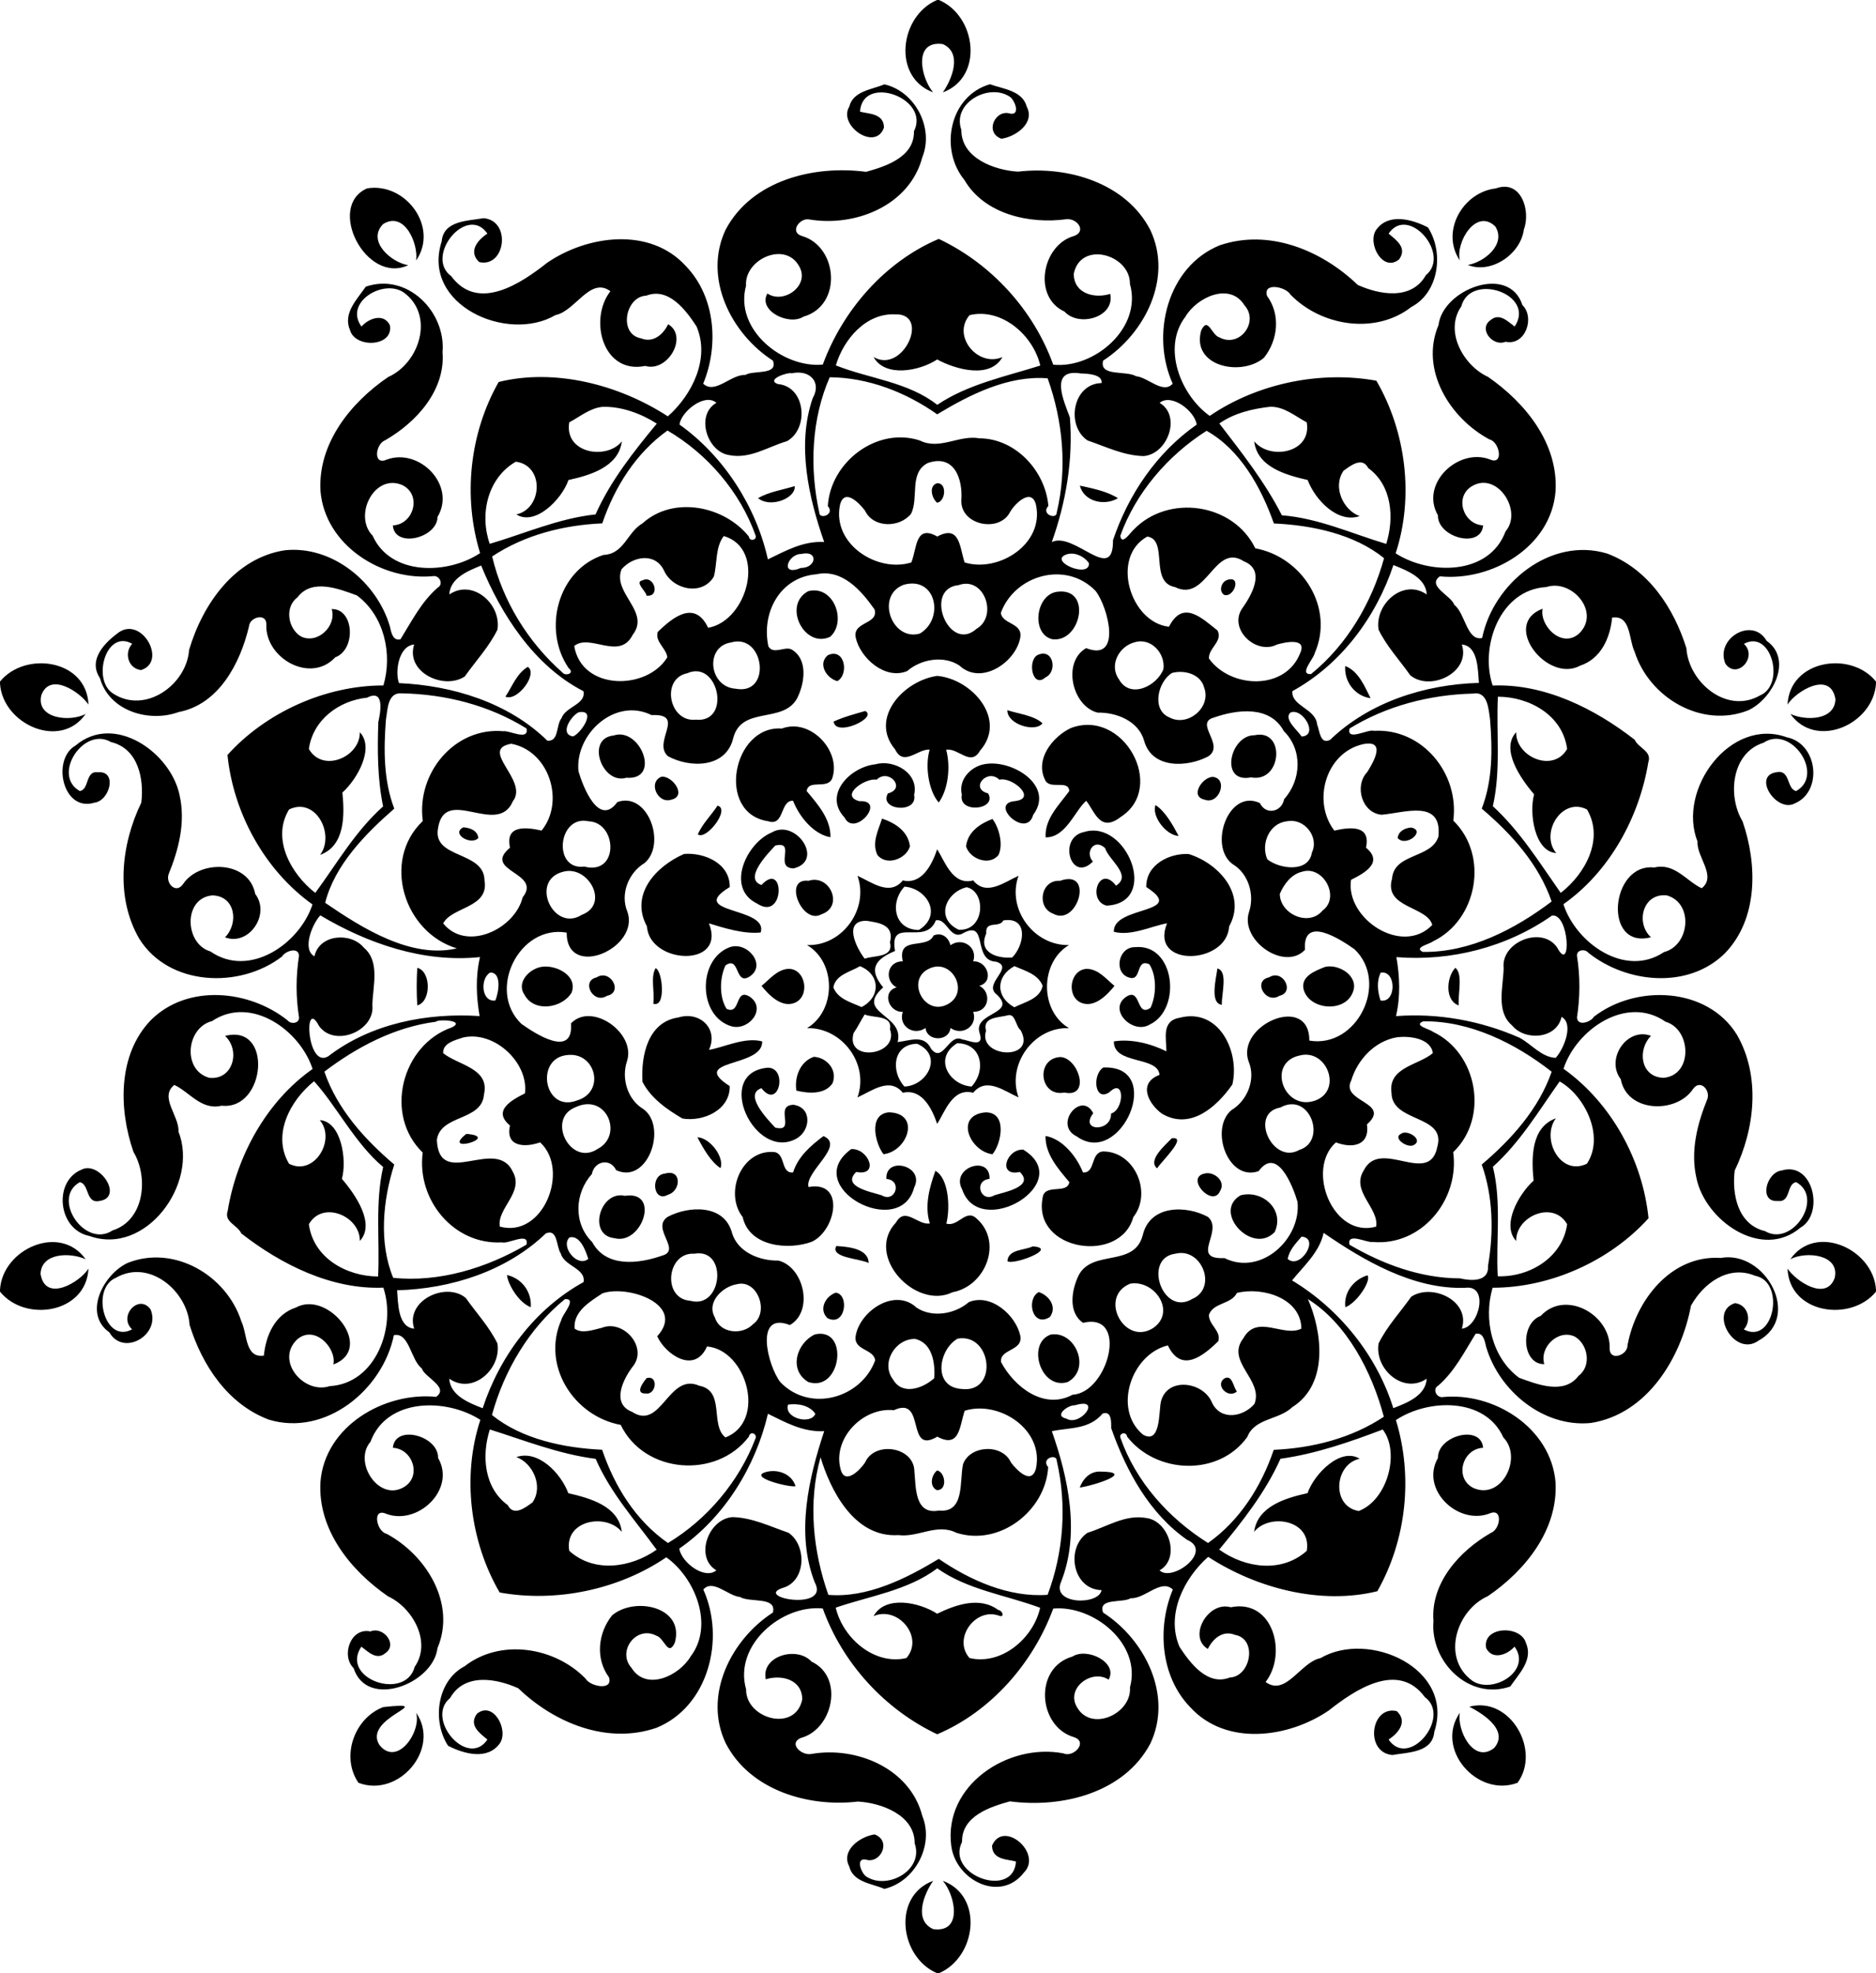<?xml version="1.0" encoding="UTF-8" ?>
<!DOCTYPE svg PUBLIC "-//W3C//DTD SVG 1.1//EN" "http://www.w3.org/Graphics/SVG/1.1/DTD/svg11.dtd">
<svg width="851pt" height="895pt" viewBox="0 0 851 895" version="1.1" xmlns="http://www.w3.org/2000/svg">
<path fill="#000000" opacity="1.00" d=" M 425.08 0.00 L 425.92 0.00 C 442.90 7.16 446.42 34.99 427.71 41.89 C 431.95 35.75 436.62 24.02 427.68 19.99 C 414.06 18.13 417.71 35.33 423.29 41.89 C 404.58 34.99 408.10 7.16 425.08 0.00 Z" />
<path fill="#000000" opacity="1.00" d=" M 401.16 38.26 C 415.01 41.36 423.82 57.98 418.38 71.34 C 412.61 93.30 387.89 103.09 366.96 99.51 C 362.58 98.81 358.01 105.47 363.89 107.08 C 380.17 111.89 382.23 138.57 364.50 143.62 C 357.85 147.92 343.68 140.88 348.11 133.14 C 355.62 138.15 367.68 129.33 362.46 120.68 C 356.05 109.19 337.57 117.66 338.42 129.61 C 333.01 149.51 355.10 167.05 373.23 165.38 C 382.33 140.58 401.53 118.65 425.85 108.36 C 449.62 119.59 468.85 140.59 477.77 165.42 C 496.27 167.30 518.28 148.84 512.56 128.80 C 512.79 115.42 490.18 108.95 487.08 124.19 C 487.11 133.28 496.56 135.53 503.62 133.30 C 505.88 143.83 489.48 148.59 482.87 141.32 C 468.26 134.64 472.79 111.10 487.11 107.07 C 492.96 105.12 488.89 99.04 483.86 99.41 C 467.08 101.74 446.56 97.25 437.45 81.59 C 425.97 67.56 430.76 43.48 449.06 38.21 C 454.94 40.35 463.85 41.08 465.75 48.38 C 469.66 55.79 460.76 62.03 454.26 62.94 C 446.35 60.04 451.59 49.30 458.34 51.55 C 462.96 52.29 460.36 45.48 458.13 43.92 C 448.74 37.50 431.75 46.61 436.09 58.91 C 436.01 71.87 451.46 77.29 461.83 77.85 C 484.49 75.17 510.84 83.05 521.78 104.27 C 532.15 126.00 519.40 151.30 500.40 163.58 C 498.52 170.99 510.81 167.93 515.35 170.64 C 520.85 171.19 527.63 178.94 531.96 174.02 C 521.94 151.83 529.48 120.99 553.21 111.30 C 575.60 103.60 599.57 113.52 615.91 129.24 C 625.80 133.70 640.29 136.34 646.82 124.81 C 658.36 115.46 638.86 92.69 629.90 105.97 C 633.47 108.95 638.50 112.45 634.63 117.69 C 627.20 123.66 620.17 110.37 624.21 104.33 C 629.76 96.43 640.51 99.45 647.74 103.14 C 655.04 114.35 652.86 132.63 640.20 139.25 C 624.00 151.89 599.37 148.03 585.35 133.59 C 583.33 130.02 572.74 127.91 574.76 134.22 C 580.97 142.65 579.76 154.28 573.36 162.28 C 563.21 170.96 540.28 166.29 544.89 149.91 C 547.95 143.28 549.59 152.01 553.18 153.05 C 562.38 157.94 571.26 145.99 564.55 138.51 C 557.86 127.71 542.80 134.94 537.72 143.67 C 526.87 157.85 535.83 179.51 548.76 188.64 C 570.55 173.81 599.01 168.08 624.35 172.68 C 637.81 195.81 641.50 225.44 633.10 250.98 C 648.39 260.84 675.50 261.15 682.95 241.03 C 690.95 231.71 679.06 213.54 667.61 220.58 C 659.60 225.50 663.82 237.87 672.78 238.31 C 671.84 249.16 652.01 243.75 652.28 233.72 C 644.02 219.41 661.50 202.90 675.87 208.39 C 682.33 211.21 680.24 200.33 675.65 199.31 C 657.62 189.66 644.00 167.64 652.55 147.43 C 654.47 131.28 684.53 119.53 690.60 138.38 C 696.37 143.99 692.01 156.94 682.97 155.01 C 677.03 157.46 670.41 148.98 676.27 145.11 C 680.19 141.80 684.10 145.89 687.08 148.11 C 696.89 133.48 667.03 123.28 662.88 138.97 C 655.02 150.29 663.92 165.88 675.01 170.95 C 692.03 182.73 706.93 201.20 705.63 222.87 C 703.60 248.17 676.66 263.75 653.15 261.42 C 647.05 265.83 658.45 270.20 659.68 274.35 C 664.64 277.98 665.34 290.89 672.33 289.39 C 677.37 264.63 703.33 243.31 729.06 251.08 C 747.62 258.08 759.26 275.62 765.00 294.05 C 765.94 309.32 783.24 324.17 798.40 315.43 C 810.06 310.57 803.54 285.21 791.08 292.04 C 797.53 298.04 787.92 308.44 782.69 301.05 C 777.90 289.59 794.99 279.51 801.39 290.67 C 813.49 299.21 804.04 317.06 793.10 322.16 C 772.02 330.56 748.13 316.53 741.47 295.52 C 738.80 290.09 739.91 278.82 731.30 280.13 C 730.40 289.36 726.26 298.82 716.76 301.94 C 701.95 310.05 680.77 283.18 699.77 276.10 C 698.22 283.55 708.35 294.41 716.29 287.38 C 726.28 277.69 713.03 262.45 701.47 266.27 C 680.33 267.45 671.18 293.36 677.11 310.95 C 700.66 310.00 723.49 321.47 741.55 335.55 C 743.25 339.38 749.46 340.68 747.72 345.73 C 743.62 370.70 730.18 395.36 709.20 410.14 C 714.87 427.70 737.18 443.69 754.82 431.85 C 766.56 428.86 768.39 409.58 756.10 406.13 C 745.23 404.95 741.79 418.56 748.90 425.12 C 726.98 430.84 730.46 391.28 750.44 393.48 C 759.67 391.24 765.06 399.73 771.93 402.89 C 778.90 397.39 769.57 388.76 770.04 381.73 C 760.69 358.13 784.90 325.13 810.51 334.41 C 824.70 337.25 826.93 358.98 814.21 364.39 C 805.90 368.88 794.67 351.81 805.90 350.26 C 812.20 348.93 810.38 357.96 814.81 358.79 C 827.92 351.41 812.44 328.59 799.98 336.89 C 785.43 341.45 783.53 361.02 790.47 372.54 C 797.21 392.02 797.63 416.80 782.42 432.44 C 765.77 448.82 737.99 446.02 720.60 432.23 C 719.12 430.31 715.23 430.67 715.35 433.52 C 716.83 442.73 716.80 452.26 715.36 461.48 C 715.57 465.76 721.74 463.52 723.01 461.19 C 742.18 446.37 774.40 447.63 787.84 469.22 C 798.74 488.04 796.10 511.95 786.91 530.93 C 785.58 541.61 788.26 555.47 800.64 558.41 C 813.06 565.75 827.65 543.37 814.81 536.21 C 810.35 536.84 812.44 545.50 806.55 544.73 C 797.59 545.50 801.22 531.68 808.22 530.91 C 822.56 526.54 827.72 550.61 816.73 556.84 C 799.14 571.79 773.47 553.61 769.53 534.28 C 766.76 522.00 769.93 509.72 774.54 498.40 C 775.84 494.32 771.27 489.43 768.03 493.90 C 760.58 505.27 738.05 504.76 735.23 489.53 C 728.16 480.27 738.11 465.73 748.93 469.84 C 742.59 476.26 744.21 488.66 754.69 488.87 C 768.00 487.68 767.33 466.88 755.54 463.44 C 737.86 451.12 715.03 466.99 709.25 484.77 C 730.99 500.28 745.16 526.28 747.81 552.56 C 730.45 571.85 703.39 584.12 677.08 584.09 C 672.87 598.36 676.69 615.73 689.10 624.93 C 697.30 627.92 709.52 632.80 716.08 624.03 C 722.00 619.66 720.43 609.90 714.49 606.32 C 707.01 602.60 698.19 611.02 700.53 618.74 C 690.29 618.96 689.40 600.35 698.93 596.85 C 710.18 584.68 730.86 596.50 730.18 611.75 C 730.23 617.59 738.37 614.69 738.29 610.15 C 742.07 589.76 758.03 569.14 780.55 570.58 C 800.64 566.93 817.50 597.16 797.78 608.03 C 787.02 615.93 774.80 595.01 787.03 591.07 C 792.85 591.75 794.83 598.82 791.04 603.00 C 804.63 610.29 810.19 581.30 796.15 578.66 C 784.02 573.62 772.75 582.06 767.08 592.21 C 762.58 616.02 747.22 641.40 721.66 645.43 C 700.16 647.58 680.02 630.91 674.15 610.90 C 673.58 608.43 672.88 604.13 669.35 605.01 C 664.24 613.22 659.86 622.05 652.42 628.48 C 649.84 629.93 651.36 633.53 653.97 633.73 C 677.37 631.17 703.52 647.47 705.62 672.25 C 706.87 693.79 691.98 712.37 674.93 723.98 C 660.71 730.29 653.69 751.94 667.81 762.31 C 677.11 768.72 695.08 757.82 687.02 746.88 C 683.77 750.61 676.98 753.11 674.17 747.57 C 672.22 737.68 689.77 736.87 692.20 745.19 C 695.58 752.89 689.04 759.17 685.08 764.97 C 666.25 771.46 648.70 753.58 650.26 735.32 C 648.87 718.03 662.09 703.44 676.27 695.31 C 680.68 693.68 681.92 683.70 675.61 686.52 C 661.23 691.92 644.13 675.50 652.30 661.29 C 652.02 651.25 671.81 645.85 672.78 656.68 C 663.36 657.13 659.57 670.40 668.31 674.89 C 681.10 680.68 690.93 661.14 681.97 652.02 C 673.69 633.58 647.66 634.46 633.22 644.12 C 641.07 669.73 637.98 698.52 624.79 721.75 C 599.40 728.00 570.35 720.64 548.05 706.15 C 537.07 715.85 528.77 732.40 535.06 746.98 C 539.81 754.26 547.72 764.87 557.85 760.89 C 567.35 760.53 570.58 743.43 560.24 741.54 C 554.59 739.28 550.15 743.35 547.91 747.93 C 538.66 742.48 548.01 726.02 558.31 729.02 C 577.61 725.08 584.03 750.18 574.11 762.91 C 583.29 769.69 590.03 753.82 599.02 752.09 C 620.85 739.25 660.01 756.72 650.64 785.49 C 649.84 795.06 638.64 794.77 631.62 796.04 C 618.93 794.93 621.72 773.44 633.59 776.12 C 638.75 780.88 634.31 786.16 629.90 789.03 C 639.16 802.55 658.63 778.68 646.32 769.74 C 634.19 753.29 614.65 766.44 602.78 775.83 C 584.46 788.34 556.05 792.21 539.78 774.21 C 526.44 760.33 524.85 738.22 532.02 720.98 C 526.66 715.89 519.44 725.28 512.86 724.93 C 509.38 727.22 497.88 724.58 500.39 731.43 C 519.43 743.67 532.12 769.05 521.85 790.80 C 509.99 813.23 481.86 820.19 458.12 817.06 C 449.16 819.53 436.17 823.75 436.41 835.45 C 428.82 850.57 459.81 861.53 460.87 844.36 C 457.19 843.28 450.05 843.72 450.01 837.14 C 455.15 825.12 473.16 840.65 464.46 849.38 C 453.79 863.17 433.59 852.87 431.52 837.29 C 427.87 809.83 457.24 790.45 482.38 795.29 C 486.97 797.40 493.80 790.05 487.11 787.92 C 470.83 783.11 468.77 756.43 486.50 751.38 C 493.15 747.08 507.32 754.12 502.89 761.86 C 495.38 756.84 483.32 765.67 488.54 774.32 C 494.95 785.80 513.43 777.34 512.58 765.39 C 517.99 745.49 495.90 727.94 477.77 729.62 C 468.66 754.42 449.47 776.34 425.15 786.64 C 401.38 775.41 382.15 754.41 373.23 729.58 C 354.73 727.70 332.72 746.16 338.44 766.20 C 338.21 779.58 360.82 786.04 363.92 770.81 C 363.89 761.72 354.43 759.47 347.38 761.70 C 345.11 751.17 361.52 746.40 368.13 753.68 C 383.07 760.64 377.91 784.46 363.24 788.31 C 357.50 790.84 363.65 796.40 367.99 795.57 C 388.54 791.97 412.86 802.12 418.38 823.66 C 423.86 837.07 414.99 853.52 401.18 856.76 C 395.54 854.32 387.01 853.78 385.25 846.62 C 381.34 839.21 390.24 832.97 396.74 832.06 C 404.64 834.96 399.41 845.70 392.66 843.45 C 388.04 842.70 390.63 849.51 392.87 851.08 C 402.25 857.50 419.25 848.39 414.91 836.09 C 414.99 823.13 399.53 817.71 389.17 817.15 C 366.51 819.83 340.16 811.95 329.22 790.73 C 318.85 769.00 331.60 743.70 350.60 731.42 C 352.48 724.00 340.18 727.07 335.65 724.36 C 330.15 723.81 323.36 716.05 319.04 720.98 C 329.06 743.17 321.52 774.01 297.79 783.70 C 275.39 791.40 251.43 781.48 235.09 765.76 C 225.20 761.30 210.71 758.65 204.18 770.19 C 192.64 779.54 212.14 802.31 221.10 789.03 C 217.53 786.05 212.50 782.54 216.37 777.31 C 223.80 771.33 230.82 784.62 226.79 790.67 C 221.23 798.56 210.49 795.55 203.26 791.86 C 195.95 780.64 198.14 762.37 210.80 755.75 C 227.00 743.11 251.63 746.97 265.65 761.41 C 267.66 764.97 278.26 767.09 276.24 760.78 C 270.02 752.34 271.24 740.71 277.64 732.72 C 287.79 724.04 310.71 728.71 306.11 745.09 C 303.05 751.71 301.41 742.99 297.82 741.95 C 288.62 737.06 279.74 749.01 286.45 756.49 C 293.13 767.28 308.20 760.06 313.28 751.33 C 324.13 737.14 315.17 715.49 302.24 706.36 C 280.45 721.19 251.98 726.92 226.65 722.32 C 213.19 699.18 209.50 669.56 217.90 644.02 C 202.61 634.16 175.50 633.84 168.05 653.97 C 160.04 663.29 171.94 681.46 183.39 674.42 C 191.40 669.50 187.18 657.13 178.22 656.69 C 179.16 645.84 198.98 651.25 198.72 661.28 C 206.98 675.59 189.50 692.10 175.13 686.61 C 168.67 683.78 170.76 694.67 175.35 695.69 C 193.38 705.34 207.00 727.36 198.45 747.57 C 196.53 763.72 166.47 775.47 160.40 756.62 C 154.63 751.01 158.99 738.06 168.03 739.99 C 173.97 737.53 180.59 746.02 174.73 749.89 C 170.79 753.19 166.90 749.11 163.92 746.89 C 154.10 761.51 183.97 771.72 188.12 756.03 C 195.98 744.71 187.08 729.12 175.99 724.05 C 158.97 712.27 144.06 693.80 145.37 672.13 C 147.40 646.83 174.34 631.25 197.85 633.58 C 203.95 629.17 192.54 624.79 191.32 620.65 C 186.36 617.02 185.65 604.10 178.67 605.61 C 173.63 630.37 147.66 651.69 121.94 643.92 C 103.38 636.92 91.74 619.38 86.00 600.95 C 85.06 585.68 67.76 570.83 52.60 579.57 C 40.94 584.42 47.46 609.79 59.92 602.96 C 53.46 596.96 63.08 586.56 68.31 593.95 C 73.09 605.41 56.00 615.49 49.61 604.33 C 37.51 595.79 46.96 577.94 57.90 572.84 C 78.98 564.44 102.86 578.47 109.53 599.48 C 112.20 604.91 111.08 616.18 119.70 614.87 C 120.60 605.64 124.74 596.18 134.24 593.06 C 149.04 584.95 170.23 611.82 151.23 618.90 C 152.78 611.45 142.64 600.59 134.71 607.62 C 124.73 617.31 137.97 632.55 149.53 628.73 C 170.66 627.55 179.82 601.64 173.89 584.05 C 150.34 585.00 127.51 573.53 109.45 559.45 C 107.75 555.62 101.54 554.32 103.28 549.27 C 107.38 524.30 120.82 499.63 141.80 484.86 C 136.13 467.30 113.82 451.31 96.18 463.15 C 84.44 466.14 82.61 485.42 94.90 488.87 C 105.77 490.05 109.20 476.44 102.10 469.88 C 124.02 464.16 120.54 503.72 100.56 501.52 C 91.32 503.76 85.94 495.26 79.07 492.11 C 72.10 497.61 81.42 506.23 80.96 513.27 C 90.31 536.87 66.10 569.87 40.49 560.59 C 26.30 557.75 24.07 536.02 36.79 530.61 C 45.09 526.11 56.32 543.19 45.10 544.74 C 38.79 546.07 40.61 537.04 36.19 536.21 C 23.08 543.59 38.56 566.41 51.02 558.11 C 65.57 553.55 67.47 533.98 60.53 522.46 C 53.79 502.98 53.37 478.20 68.58 462.56 C 85.23 446.18 113.01 448.98 130.40 462.77 C 131.87 464.68 135.77 464.32 135.65 461.48 C 134.16 452.27 134.20 442.73 135.64 433.52 C 135.43 429.24 129.25 431.47 127.99 433.81 C 108.82 448.63 76.60 447.37 63.16 425.78 C 52.26 406.96 54.90 383.05 64.09 364.07 C 65.42 353.39 62.74 339.52 50.36 336.59 C 37.94 329.25 23.35 351.63 36.19 358.79 C 40.64 358.15 38.56 349.49 44.45 350.27 C 53.41 349.50 49.78 363.31 42.78 364.09 C 28.44 368.46 23.27 344.39 34.27 338.16 C 51.86 323.21 77.53 341.39 81.47 360.72 C 84.24 373.00 81.07 385.27 76.46 396.60 C 75.16 400.68 79.73 405.57 82.97 401.10 C 90.42 389.73 112.95 390.24 115.77 405.47 C 122.84 414.72 112.89 429.27 102.07 425.16 C 108.41 418.74 106.79 406.34 96.31 406.13 C 82.99 407.32 83.67 428.12 95.46 431.56 C 113.14 443.88 135.97 428.01 141.75 410.23 C 120.01 394.72 105.84 368.72 103.19 342.44 C 120.55 323.15 147.61 310.88 173.92 310.91 C 178.13 296.64 174.30 279.27 161.90 270.07 C 153.70 267.08 141.48 262.20 134.92 270.97 C 129.00 275.33 130.57 285.10 136.51 288.68 C 143.99 292.39 152.81 283.98 150.47 276.26 C 160.70 276.03 161.60 294.65 152.07 298.15 C 140.82 310.32 120.14 298.50 120.82 283.25 C 120.98 277.84 113.24 279.85 112.95 284.10 C 109.03 300.73 99.31 319.52 81.01 322.98 C 67.62 327.88 49.48 322.52 45.36 307.61 C 39.61 299.02 47.95 291.15 54.01 286.73 C 64.66 279.69 75.85 300.32 63.97 303.93 C 58.15 303.25 56.16 296.17 59.96 292.00 C 48.01 285.22 41.57 308.56 51.36 314.60 C 65.91 324.10 84.68 310.55 85.78 294.80 C 91.94 273.95 106.58 252.99 129.34 249.57 C 150.83 247.41 170.98 264.09 176.85 284.10 C 177.38 286.52 178.13 290.88 181.65 289.99 C 186.76 281.78 191.14 272.95 198.58 266.52 C 201.15 265.06 199.63 261.47 197.03 261.27 C 173.63 263.83 147.48 247.53 145.38 222.75 C 144.13 201.21 159.02 182.63 176.07 171.02 C 190.29 164.71 197.31 143.06 183.19 132.69 C 173.89 126.27 155.92 137.18 163.98 148.12 C 167.23 144.38 174.02 141.89 176.83 147.43 C 178.78 157.31 161.22 158.13 158.80 149.81 C 155.42 142.10 161.96 135.83 165.92 130.03 C 184.75 123.54 202.30 141.42 200.74 159.68 C 202.13 176.97 188.91 191.56 174.73 199.69 C 170.32 201.31 169.07 211.29 175.39 208.48 C 190.24 202.96 207.06 220.13 198.47 234.47 C 198.36 244.08 178.97 248.84 178.22 238.32 C 187.64 237.87 191.43 224.59 182.69 220.11 C 169.90 214.32 160.07 233.86 169.03 242.98 C 177.31 261.42 203.34 260.54 217.78 250.88 C 209.93 225.27 213.01 196.48 226.21 173.25 C 251.60 167.00 280.65 174.36 302.95 188.85 C 313.93 179.15 322.23 162.59 315.94 148.02 C 311.19 140.73 303.28 130.13 293.15 134.11 C 283.65 134.47 280.42 151.57 290.76 153.46 C 296.40 155.71 300.85 151.65 303.09 147.07 C 312.33 152.52 302.99 168.98 292.69 165.98 C 273.39 169.92 266.97 144.82 276.89 132.09 C 267.71 125.31 260.97 141.18 251.98 142.91 C 230.15 155.75 190.99 138.27 200.36 109.51 C 201.15 99.94 212.36 100.23 219.38 98.96 C 232.07 100.07 229.28 121.56 217.41 118.88 C 212.24 114.12 216.69 108.83 221.10 105.97 C 211.84 92.45 192.37 116.32 204.68 125.26 C 216.80 141.71 236.35 128.56 248.22 119.17 C 266.54 106.65 294.95 102.78 311.22 120.79 C 324.56 134.67 326.15 156.77 318.98 174.02 C 324.34 179.10 331.56 169.72 338.14 170.07 C 341.61 167.78 353.11 170.42 350.61 163.57 C 331.57 151.33 318.88 125.95 329.15 104.20 C 341.01 81.77 369.14 74.81 392.88 77.94 C 401.83 75.46 414.83 71.25 414.59 59.55 C 422.18 44.43 391.19 33.47 390.13 50.64 C 393.81 51.71 400.94 51.27 400.99 57.86 C 397.18 68.85 380.04 56.93 385.25 48.38 C 387.01 41.22 395.52 40.67 401.16 38.26 M 406.11 142.59 C 392.79 141.92 382.64 153.95 379.16 165.74 C 394.34 171.79 411.92 173.20 425.17 183.63 C 438.92 174.30 456.13 170.78 471.90 165.81 C 468.59 151.75 454.15 139.51 439.81 142.95 C 431.64 152.48 443.73 166.79 454.72 161.96 C 449.27 171.92 433.70 167.70 425.13 163.05 C 416.99 168.42 401.37 171.24 396.29 161.95 C 409.68 169.80 422.19 142.05 406.11 142.59 M 359.19 169.31 C 357.37 168.69 347.21 172.17 352.85 174.20 C 365.53 175.30 367.11 194.48 356.99 200.11 C 348.29 202.64 340.20 208.34 330.74 206.42 C 320.59 204.86 315.44 188.07 325.00 182.72 C 319.60 178.00 308.83 186.93 308.25 192.58 C 328.43 206.98 343.01 229.83 348.33 253.72 C 356.17 249.98 364.16 245.31 373.87 245.84 C 366.81 225.73 361.36 201.81 368.65 180.63 C 372.84 173.43 367.40 167.52 359.19 169.31 M 490.25 169.39 C 475.67 167.03 482.67 182.13 485.32 189.32 C 486.90 208.57 483.44 228.18 477.12 245.86 C 487.33 240.92 505.13 265.27 504.87 245.05 C 511.92 224.16 524.77 205.24 542.85 192.59 C 541.98 186.43 531.41 178.26 526.04 182.73 C 536.03 188.65 529.69 206.03 518.77 206.87 C 509.73 206.66 501.73 202.63 493.33 199.78 C 483.39 193.09 486.58 174.03 499.69 173.75 C 500.26 169.77 493.34 169.47 490.25 169.39 M 376.38 171.11 C 368.09 190.01 367.18 212.15 371.62 232.34 C 371.53 235.92 378.94 233.44 375.52 229.53 C 376.68 209.65 397.67 193.46 417.21 199.78 C 426.26 204.33 434.98 197.14 444.29 198.81 C 460.73 198.89 474.21 213.63 475.57 229.47 C 471.97 233.28 479.47 235.96 479.38 232.37 C 484.17 212.30 482.15 190.93 475.24 171.60 C 457.55 170.14 439.96 178.96 425.14 187.93 C 410.88 177.88 393.88 171.26 376.38 171.11 M 273.36 184.54 C 267.63 185.07 263.14 188.97 258.22 191.57 C 255.87 205.68 275.25 208.81 282.10 200.18 C 280.58 211.82 267.64 215.59 257.88 217.73 C 254.73 226.76 242.62 238.69 234.24 233.33 C 246.18 230.72 246.98 211.07 233.99 209.42 C 221.26 216.73 217.41 233.11 222.15 246.68 C 237.96 242.04 253.42 235.10 270.15 233.33 C 276.94 218.10 287.41 204.90 297.94 192.14 C 290.74 187.56 281.94 184.29 273.36 184.54 M 576.23 184.50 C 568.20 185.38 559.82 187.38 553.13 192.08 C 563.30 205.34 573.97 218.88 581.48 233.73 C 598.05 235.02 613.26 242.06 628.83 246.71 C 632.54 234.83 631.47 220.13 620.67 212.31 C 617.98 207.03 612.66 211.17 609.43 213.56 C 604.37 220.97 609.42 231.47 616.76 234.09 C 606.95 237.54 596.62 226.88 593.19 217.72 C 583.52 215.49 570.33 211.95 568.94 200.17 C 576.04 208.90 595.17 205.47 592.77 191.57 C 587.49 188.76 582.57 184.39 576.23 184.50 M 302.79 195.28 C 288.49 205.46 278.78 220.93 273.20 237.39 C 255.76 238.15 237.99 242.59 223.26 252.40 C 227.99 272.58 239.52 291.25 255.08 304.99 C 256.29 306.79 260.99 305.58 257.94 303.02 C 246.00 285.58 252.96 258.50 273.73 251.71 C 283.13 251.32 284.44 241.45 291.48 237.36 C 305.44 224.73 328.56 229.45 339.70 243.36 C 340.02 245.81 343.36 244.95 342.80 243.01 C 335.75 223.12 320.87 205.86 302.79 195.28 M 547.34 195.40 C 529.86 206.52 515.25 223.39 508.20 243.01 C 508.80 247.63 512.79 241.52 514.24 240.27 C 529.81 224.04 559.35 228.01 569.43 248.70 C 590.84 252.66 605.47 275.73 596.35 296.34 C 595.90 298.83 589.01 306.03 594.70 305.76 C 611.03 292.54 622.32 273.29 627.84 253.18 C 614.34 242.25 595.27 238.22 577.86 237.43 C 572.09 221.02 562.53 203.90 547.34 195.40 M 420.86 210.02 C 412.18 214.46 416.94 225.90 413.24 233.10 C 407.96 239.53 396.10 239.52 392.39 231.61 C 389.71 228.13 383.13 221.26 381.07 228.89 C 377.28 246.64 397.85 259.97 413.39 255.12 C 416.01 248.76 415.09 237.66 425.18 243.36 C 435.41 237.85 435.28 248.08 437.57 255.12 C 453.07 259.88 473.79 246.71 469.94 228.97 C 468.05 221.17 460.61 228.06 458.21 232.20 C 453.35 241.88 435.55 238.17 436.09 226.86 C 436.78 217.46 433.03 205.79 420.86 210.02 M 328.32 243.13 C 324.37 248.33 325.43 255.54 323.82 261.53 C 318.52 270.48 305.14 267.48 301.23 258.84 C 297.23 250.38 286.95 252.33 281.94 258.23 C 277.70 269.11 295.19 277.40 287.01 287.94 C 281.02 299.84 267.67 287.16 260.48 293.00 C 263.85 313.34 293.49 313.27 302.72 298.12 C 302.17 293.89 297.01 291.10 298.37 286.63 C 304.97 280.25 315.05 271.78 321.23 284.75 C 339.24 281.59 347.82 248.86 328.32 243.13 M 520.45 243.37 C 503.57 252.65 512.76 282.42 530.28 284.27 C 536.62 271.75 545.25 280.47 552.26 285.94 C 554.93 290.76 548.05 294.04 548.42 298.72 C 558.17 312.32 583.15 313.43 589.84 296.14 C 592.90 289.15 583.06 291.23 579.28 292.35 C 569.96 297.14 557.45 285.72 563.24 276.34 C 567.69 270.18 574.37 258.63 564.27 254.61 C 550.78 245.89 547.48 273.46 533.02 266.29 C 521.17 264.09 530.19 244.89 520.45 243.37 M 363.45 251.27 C 357.38 251.20 353.55 261.67 363.32 257.61 C 370.42 257.65 371.39 249.42 363.45 251.27 M 484.45 251.28 C 474.30 254.01 494.37 262.89 493.99 255.44 C 491.91 252.49 488.06 250.52 484.45 251.28 M 218.27 256.51 C 212.31 258.95 204.21 262.16 203.81 269.65 C 214.46 262.36 227.60 274.11 225.63 285.66 C 221.72 293.56 215.84 299.74 210.83 306.84 C 201.27 313.12 183.88 304.90 187.87 292.34 C 180.64 293.01 179.13 305.05 181.00 309.85 C 205.15 310.90 230.64 318.64 248.29 335.96 C 253.66 336.46 252.16 328.86 254.72 325.76 C 256.51 320.49 265.94 319.53 264.67 313.51 C 242.06 301.94 227.08 278.20 218.27 256.51 M 632.09 256.30 C 624.20 279.95 608.36 301.33 586.26 313.49 C 585.65 320.29 596.79 321.37 597.47 328.55 C 598.61 331.35 598.81 337.89 603.37 335.57 C 621.23 318.41 646.43 310.41 670.87 309.75 C 670.38 304.12 670.62 292.98 663.12 292.34 C 667.30 305.03 648.74 313.85 639.70 306.26 C 634.85 299.35 629.15 293.34 625.37 285.66 C 623.45 274.12 636.53 262.16 647.22 269.66 C 646.77 261.93 638.13 258.76 632.09 256.30 M 370.29 260.49 C 353.74 261.81 345.27 278.02 348.58 293.24 C 350.91 297.04 355.95 293.03 359.04 294.56 C 366.67 299.03 365.03 309.81 361.65 316.64 C 355.32 328.46 336.59 320.00 332.65 334.64 C 329.44 348.60 312.87 348.39 303.03 343.02 C 295.68 336.60 311.54 323.62 295.54 324.35 C 278.95 316.10 260.65 333.10 262.42 349.88 C 264.51 357.00 271.67 375.31 280.05 363.80 C 293.98 358.87 302.43 383.00 292.40 391.46 C 285.12 395.84 281.23 405.49 284.58 413.51 C 290.50 430.09 256.99 444.66 257.05 423.01 C 235.45 419.30 220.69 449.29 236.54 464.42 C 242.62 468.74 260.21 480.31 259.02 464.19 C 268.34 454.31 288.61 468.49 284.42 481.32 C 281.78 489.14 284.63 498.78 291.88 503.07 C 302.93 511.16 293.80 537.44 279.49 530.75 C 276.79 525.11 269.58 526.64 268.49 532.51 C 260.64 541.23 260.02 554.94 268.63 563.38 C 274.94 575.14 289.78 573.23 300.36 569.53 C 309.47 567.00 294.99 557.02 302.97 551.89 C 312.27 546.98 328.44 546.02 332.01 559.06 C 334.56 567.97 344.55 571.93 353.11 571.77 C 364.72 574.68 369.25 594.76 358.30 601.02 C 341.90 594.58 348.29 619.68 354.03 626.98 C 367.59 640.96 390.78 634.07 397.00 617.01 C 396.33 611.71 386.99 612.61 388.18 605.82 C 390.06 594.77 405.82 583.83 415.79 593.13 C 422.92 597.85 433.20 596.04 439.50 590.61 C 449.55 586.46 460.84 596.62 462.82 605.81 C 464.21 612.93 453.47 611.66 454.09 617.78 C 459.90 628.86 473.44 639.72 486.53 632.62 C 502.71 631.79 512.32 594.97 491.31 600.01 C 484.36 595.26 486.10 584.98 489.35 578.36 C 495.68 566.54 514.41 575.00 518.35 560.36 C 521.55 546.40 538.13 546.61 547.97 551.98 C 555.32 558.40 539.46 571.38 555.46 570.65 C 572.05 578.90 590.35 561.90 588.58 545.12 C 586.49 538.00 579.33 519.69 570.95 531.20 C 557.02 536.13 548.57 512.00 558.60 503.54 C 565.87 499.16 569.77 489.50 566.42 481.49 C 560.50 464.91 594.01 450.34 593.95 471.99 C 615.55 475.69 630.31 445.71 614.46 430.58 C 608.38 426.25 590.78 414.69 591.98 430.81 C 582.66 440.69 562.39 426.51 566.58 413.68 C 569.22 405.86 566.37 396.22 559.12 391.93 C 548.07 383.84 557.20 357.56 571.51 364.25 C 574.21 369.88 581.42 368.36 582.51 362.49 C 590.36 353.77 590.97 340.06 582.37 331.62 C 576.06 319.86 561.22 321.77 550.64 325.47 C 541.52 328.00 556.00 337.98 548.03 343.11 C 538.73 348.02 522.55 348.97 518.99 335.94 C 516.44 327.02 506.45 323.06 497.89 323.23 C 486.28 320.32 481.75 300.24 492.70 293.98 C 509.10 300.42 502.70 275.32 496.97 268.02 C 483.41 254.04 460.22 260.93 454.00 277.99 C 454.67 283.28 464.01 282.39 462.82 289.18 C 460.94 300.23 445.17 311.17 435.21 301.87 C 428.08 297.15 417.80 298.95 411.50 304.39 C 401.45 308.54 390.16 298.38 388.18 289.19 C 386.67 281.83 398.65 283.28 396.74 276.46 C 390.82 268.03 382.11 257.86 370.29 260.49 M 409.88 265.26 C 396.99 270.19 404.59 291.02 417.25 287.38 C 428.59 280.70 424.68 261.06 409.88 265.26 M 434.87 265.39 C 418.63 266.99 430.46 296.53 443.01 285.19 C 452.78 279.54 446.57 261.21 434.87 265.39 M 331.58 291.41 C 319.61 293.29 321.57 311.58 333.67 312.39 C 350.34 315.55 346.78 286.98 331.58 291.41 M 514.65 291.34 C 507.60 293.16 502.93 301.75 507.63 308.20 C 512.66 317.21 524.89 311.17 527.75 303.50 C 528.73 296.45 522.15 289.00 514.65 291.34 M 311.76 305.37 C 299.61 307.84 303.51 327.70 315.59 326.44 C 331.98 328.04 325.95 299.05 311.76 305.37 M 531.73 305.21 C 525.37 308.93 522.04 321.97 530.54 325.44 C 538.80 329.83 549.57 320.89 546.25 311.93 C 544.66 305.71 537.33 303.78 531.73 305.21 M 182.25 314.48 C 175.78 313.96 175.88 321.74 175.07 326.36 C 174.02 339.84 173.95 353.96 178.85 366.78 C 165.63 378.32 151.82 392.43 147.50 409.49 C 164.48 421.14 186.61 434.98 207.25 430.16 C 183.28 423.02 172.95 390.33 191.79 372.39 C 188.82 350.60 206.33 329.63 228.40 331.68 C 230.79 331.15 240.14 336.25 238.83 330.42 C 221.87 319.88 202.14 314.87 182.25 314.48 M 668.09 314.60 C 648.48 315.11 628.98 320.14 612.20 330.44 C 610.74 336.44 620.60 330.54 623.32 331.49 C 645.07 330.25 662.07 350.69 659.25 372.22 C 675.59 388.08 670.18 417.33 650.03 426.99 C 648.53 428.26 641.10 429.72 645.43 431.77 C 666.99 432.06 687.23 421.44 703.86 408.91 C 698.03 391.95 685.63 378.23 672.15 366.78 C 677.14 353.95 677.01 339.86 675.93 326.36 C 675.22 321.55 674.90 313.33 668.09 314.60 M 166.51 316.45 C 153.78 317.77 141.98 326.44 140.11 339.71 C 146.38 350.74 163.46 343.33 163.22 332.12 C 169.97 339.22 162.22 353.26 155.32 359.49 C 156.31 369.49 156.64 383.63 145.21 387.76 C 152.08 378.52 143.25 361.30 131.13 367.16 C 123.03 380.37 131.99 396.45 143.02 405.00 C 152.87 391.60 161.21 376.98 173.79 365.77 C 171.20 353.20 171.17 340.27 171.62 327.50 C 172.48 323.64 174.80 312.20 166.51 316.45 M 679.48 316.01 C 678.67 332.30 680.93 349.29 677.19 365.67 C 689.62 377.09 698.40 391.35 707.98 405.00 C 719.13 396.38 727.80 380.50 719.89 367.15 C 708.43 361.30 698.42 378.06 705.94 386.93 C 696.16 386.32 693.54 368.82 695.91 360.30 C 689.79 353.18 680.55 339.83 687.78 332.12 C 687.54 343.33 704.62 350.74 710.89 339.71 C 708.86 324.40 693.76 316.04 679.48 316.01 M 262.53 323.06 C 259.22 324.57 253.61 332.82 259.83 334.03 C 263.05 333.26 271.21 321.62 262.53 323.06 M 585.40 323.19 C 582.05 326.19 588.92 331.46 590.40 334.08 C 598.44 333.67 590.92 320.85 585.40 323.19 M 231.91 337.35 C 216.97 339.98 239.95 353.99 232.68 363.38 C 225.67 379.90 201.68 355.81 198.69 375.77 C 196.18 389.64 219.59 385.86 219.78 399.27 C 222.00 411.91 205.02 411.18 201.04 418.83 C 211.48 431.80 233.48 421.59 237.09 407.01 C 246.15 395.67 218.46 395.26 231.35 384.49 C 229.04 374.05 238.69 375.16 245.68 376.73 C 256.39 363.54 249.16 340.58 231.91 337.35 M 618.35 337.53 C 601.28 341.38 595.15 363.53 605.29 376.75 C 612.28 375.13 621.96 374.05 619.65 384.49 C 627.84 391.24 618.80 396.10 612.87 399.07 C 610.18 416.55 636.01 433.79 649.71 419.54 C 647.49 411.01 627.60 411.94 631.46 398.56 C 632.36 386.84 649.38 389.54 652.50 379.44 C 654.30 362.25 636.90 368.73 626.74 369.55 C 617.80 368.81 614.23 356.47 620.19 350.22 C 622.83 346.04 629.16 335.41 618.35 337.53 M 267.01 372.52 C 253.02 369.43 250.56 394.94 265.03 393.06 C 280.88 397.22 280.12 373.06 267.01 372.52 M 583.82 372.52 C 575.77 373.33 571.83 382.79 574.87 389.75 C 580.37 394.21 593.70 395.99 595.09 386.73 C 598.54 379.60 591.63 370.92 583.82 372.52 M 255.62 395.36 C 239.95 399.14 250.99 423.15 263.91 414.95 C 276.74 410.14 266.87 392.41 255.62 395.36 M 590.62 395.41 C 585.76 396.54 582.42 401.06 580.56 405.43 C 580.53 414.52 593.72 420.59 599.96 412.99 C 608.20 406.98 600.18 392.27 590.62 395.41 M 145.29 415.19 C 141.55 419.24 136.95 430.69 142.64 433.77 C 144.83 423.67 159.26 422.69 165.09 429.90 C 172.53 436.14 169.07 447.40 168.91 455.90 C 170.20 467.74 151.56 475.24 144.67 465.28 C 137.64 451.87 139.11 485.11 148.91 479.10 C 168.30 464.23 193.59 459.31 217.55 460.87 C 216.05 451.94 215.64 443.11 217.74 434.11 C 192.10 436.81 166.65 427.90 145.29 415.19 M 704.00 415.30 C 683.63 429.59 658.26 436.13 633.45 434.13 C 634.95 443.06 635.36 451.89 633.26 460.89 C 652.35 459.44 671.68 462.95 689.27 470.68 C 694.74 473.61 699.20 479.51 705.70 479.83 C 709.43 475.76 714.06 464.33 708.36 461.23 C 706.16 471.33 691.73 472.30 685.91 465.10 C 678.47 458.85 681.93 447.60 682.09 439.10 C 680.80 427.26 699.43 419.76 706.33 429.72 C 712.94 442.32 711.96 414.01 704.00 415.30 M 222.34 441.14 C 217.70 443.81 218.30 454.63 224.69 453.82 C 226.32 450.02 227.63 440.94 222.34 441.14 M 626.31 441.18 C 624.40 445.14 624.90 449.75 626.25 453.81 C 633.50 455.14 633.54 439.96 626.31 441.18 M 197.66 463.45 C 178.92 465.87 161.78 474.97 147.14 486.09 C 152.97 503.05 165.37 516.77 178.85 528.22 C 173.63 544.45 171.82 563.78 178.36 579.59 C 199.21 581.77 220.78 575.14 238.80 564.56 C 240.26 558.55 230.39 564.45 227.68 563.51 C 205.93 564.75 188.93 544.30 191.75 522.78 C 173.97 505.61 182.23 473.84 205.06 465.97 C 211.27 462.85 198.97 462.12 197.66 463.45 M 645.63 463.25 C 640.88 465.14 648.46 466.71 650.05 468.02 C 670.23 477.59 675.61 506.92 659.21 522.61 C 662.18 544.40 644.67 565.37 622.60 563.32 C 620.20 563.85 610.85 558.74 612.17 564.58 C 627.33 573.47 644.49 579.80 662.28 579.84 C 666.96 580.94 675.53 581.72 675.00 574.15 C 677.61 559.00 677.34 542.80 672.15 528.22 C 685.63 516.77 698.00 503.04 703.88 486.11 C 687.54 473.32 666.94 462.98 645.63 463.25 M 210.08 470.58 C 206.60 471.78 200.81 473.03 201.02 477.67 C 207.66 483.15 222.34 484.47 219.54 496.44 C 218.63 508.65 199.78 505.37 198.17 517.04 C 199.13 539.88 225.20 515.08 232.68 531.62 C 237.81 540.84 225.36 548.07 226.73 556.36 C 246.47 561.78 258.65 530.59 245.01 518.15 C 238.10 520.60 229.11 520.24 231.35 510.51 C 223.16 503.76 232.20 498.90 238.13 495.93 C 239.87 482.11 224.37 467.38 210.08 470.58 M 633.43 470.53 C 623.57 472.32 615.81 480.61 612.95 490.08 C 607.87 499.99 631.49 499.84 620.08 510.01 C 621.45 519.44 613.70 521.12 606.01 518.17 C 592.13 530.41 604.71 561.91 624.27 556.36 C 625.60 547.87 612.67 540.33 618.62 530.90 C 626.16 515.80 648.52 538.57 652.06 519.95 C 655.96 505.54 631.36 509.27 631.22 495.73 C 629.58 484.04 643.41 483.22 649.98 477.67 C 649.00 470.82 639.07 469.73 633.43 470.53 M 257.85 478.50 C 242.38 479.38 246.60 504.93 261.75 499.15 C 274.67 495.31 270.31 477.49 257.85 478.50 M 590.05 478.64 C 574.07 481.59 582.37 504.53 596.85 499.10 C 608.95 494.36 601.98 476.00 590.05 478.64 M 142.46 490.43 C 131.61 499.12 123.32 514.74 131.11 527.85 C 142.56 533.70 152.58 516.94 145.06 508.07 C 154.84 508.68 157.46 526.18 155.09 534.70 C 161.21 541.81 170.44 555.16 163.22 562.88 C 163.46 551.67 146.38 544.26 140.11 555.29 C 142.14 570.59 157.24 578.96 171.52 578.99 C 172.33 562.70 170.07 545.70 173.81 529.33 C 161.04 518.63 152.64 501.60 142.46 490.43 M 707.49 490.52 C 698.01 503.91 689.55 518.13 677.21 529.23 C 681.22 545.55 678.53 562.61 679.41 578.89 C 693.82 579.37 708.79 570.40 710.89 555.29 C 704.62 544.26 687.54 551.67 687.78 562.88 C 681.02 555.77 688.78 541.74 695.68 535.51 C 694.68 525.50 694.36 511.37 705.79 507.24 C 698.92 516.48 707.74 533.70 719.87 527.84 C 728.16 515.20 718.62 496.71 707.49 490.52 M 260.76 502.35 C 247.86 507.68 258.87 529.28 271.09 521.14 C 283.08 514.95 275.09 495.28 260.76 502.35 M 580.77 502.36 C 566.42 504.86 577.29 528.51 589.40 521.58 C 602.12 517.68 594.31 494.88 580.77 502.36 M 247.63 559.43 C 229.77 576.59 204.57 584.58 180.13 585.25 C 180.61 590.87 180.38 602.02 187.88 602.66 C 183.70 589.97 202.26 581.15 211.30 588.74 C 216.15 595.64 221.85 601.65 225.63 609.34 C 227.55 620.88 214.47 632.83 203.78 625.34 C 204.27 633.05 212.84 636.36 218.95 638.75 C 226.72 615.03 242.67 593.69 264.74 581.51 C 265.75 575.23 255.95 574.34 254.39 568.57 C 252.27 565.55 253.13 557.18 247.63 559.43 M 600.42 559.21 C 598.57 568.05 591.09 574.56 586.11 580.77 C 607.48 593.65 624.51 614.62 632.04 638.72 C 638.25 636.30 646.71 633.09 647.19 625.35 C 636.54 632.63 623.40 620.89 625.37 609.34 C 629.28 601.44 635.16 595.26 640.17 588.16 C 649.73 581.88 667.12 590.10 663.13 602.66 C 670.94 602.00 675.60 582.68 664.74 584.12 C 641.04 585.02 618.36 571.55 600.42 559.21 M 258.32 561.28 C 254.14 565.38 261.86 575.09 266.86 571.02 C 265.66 567.12 263.00 560.06 258.32 561.28 M 590.42 560.92 C 587.85 563.91 584.84 566.98 584.14 571.02 C 589.73 576.13 598.99 561.48 590.42 560.92 M 314.96 568.66 C 302.38 567.85 300.24 589.14 313.18 590.01 C 327.76 594.01 330.35 565.95 314.96 568.66 M 533.29 568.63 C 518.17 570.50 527.36 597.38 540.85 589.17 C 552.46 584.19 545.13 565.74 533.29 568.63 M 334.40 582.47 C 327.82 583.46 320.28 590.69 324.28 597.53 C 326.48 604.83 336.72 605.78 341.60 600.62 C 349.14 595.25 343.64 580.21 334.40 582.47 M 512.67 582.25 C 498.03 588.24 510.12 610.78 523.16 602.33 C 533.72 594.99 523.74 580.32 512.67 582.25 M 273.29 586.63 C 267.60 590.39 259.96 594.88 260.66 602.64 C 264.01 605.15 269.25 603.13 273.11 602.24 C 282.57 598.48 293.65 610.57 287.43 619.32 C 282.79 625.18 276.98 636.63 286.73 640.39 C 300.03 649.12 303.18 622.39 317.17 628.53 C 329.13 630.80 321.92 646.43 329.09 652.00 C 347.90 644.71 338.75 612.27 320.72 610.73 C 314.97 623.71 301.58 614.00 298.13 606.10 C 311.33 591.72 284.81 582.63 273.29 586.63 M 561.07 586.46 C 558.57 591.66 550.59 590.70 548.42 596.27 C 548.09 600.79 554.16 603.70 552.63 608.37 C 546.03 614.75 535.95 623.22 529.77 610.25 C 513.23 614.22 504.66 639.15 518.43 650.68 C 526.59 655.44 525.62 640.20 526.61 635.83 C 529.32 624.41 545.83 626.59 549.77 636.16 C 553.77 644.62 564.05 642.67 569.06 636.77 C 573.29 625.89 555.81 617.60 563.99 607.06 C 570.19 595.78 582.21 606.76 590.34 602.64 C 590.15 588.74 572.59 583.55 561.07 586.46 M 256.30 589.24 C 239.97 602.46 228.68 621.70 223.16 641.82 C 236.66 652.75 255.73 656.78 273.14 657.57 C 278.75 674.17 288.41 689.77 303.01 699.88 C 320.76 689.19 335.17 672.09 342.61 652.71 C 343.86 650.70 340.45 648.58 339.70 651.64 C 325.10 670.96 292.32 668.58 281.57 646.30 C 260.16 642.34 245.53 619.27 254.65 598.66 C 255.09 596.16 261.99 588.97 256.30 589.24 M 593.29 589.24 C 599.37 602.90 603.33 627.44 586.24 638.24 C 580.09 644.16 569.14 643.14 565.80 651.78 C 552.77 669.92 524.42 668.56 511.30 651.64 C 510.95 649.15 507.65 650.06 508.20 651.99 C 515.16 671.99 530.21 688.74 548.00 699.87 C 562.42 689.70 572.19 674.15 577.80 657.61 C 595.24 656.85 613.00 652.41 627.74 642.60 C 622.39 622.45 611.11 600.40 593.29 589.24 M 415.11 607.31 C 406.07 607.14 399.35 618.34 405.15 625.78 C 409.43 633.12 418.84 629.66 423.80 625.10 C 424.27 618.32 422.96 609.08 415.11 607.31 M 434.37 607.19 C 425.69 612.15 422.98 629.17 436.17 630.00 C 453.07 632.09 449.94 604.38 434.37 607.19 M 357.48 637.10 C 355.44 643.23 367.77 646.45 369.87 641.29 C 367.22 637.35 361.86 636.48 357.48 637.10 M 487.68 637.39 C 484.50 637.20 477.81 642.17 483.72 643.46 C 490.06 647.33 500.30 633.58 487.68 637.39 M 405.49 639.63 C 391.30 638.14 377.33 652.73 381.40 666.71 C 383.38 673.57 390.06 666.87 392.40 663.39 C 396.69 653.49 414.57 656.14 414.79 667.28 C 415.50 674.55 414.81 687.26 425.94 685.15 C 437.84 686.37 435.16 671.57 436.88 664.07 C 440.10 655.44 454.77 654.74 458.61 663.39 C 461.29 666.87 467.87 673.74 469.93 666.11 C 473.72 648.36 453.15 635.03 437.61 639.88 C 435.23 646.87 435.44 657.16 425.18 651.64 C 410.71 660.25 420.22 632.86 405.49 639.63 M 348.35 641.26 C 342.82 665.01 328.72 688.18 308.15 702.41 C 309.02 708.56 319.59 716.74 324.96 712.27 C 314.97 706.35 321.31 688.96 332.23 688.13 C 341.27 688.34 349.27 692.36 357.67 695.22 C 365.84 700.73 365.75 716.43 355.87 719.99 C 340.29 724.42 377.03 731.27 369.54 717.61 C 360.94 695.47 366.85 670.46 373.87 649.15 C 364.16 649.65 356.21 645.09 348.35 641.26 M 500.19 641.16 C 493.95 648.49 485.43 647.41 477.14 649.16 C 484.57 670.25 490.04 695.49 481.34 717.48 C 476.75 727.90 498.58 728.21 499.69 721.25 C 486.44 720.92 483.29 702.01 493.33 695.23 C 502.22 692.49 510.56 686.71 520.26 688.58 C 530.40 690.14 535.56 706.93 526.00 712.28 C 531.74 717.81 550.48 703.56 538.54 698.46 C 521.39 686.54 510.86 667.20 504.06 647.75 C 504.08 644.96 504.28 639.80 500.19 641.16 M 222.21 648.38 C 218.39 660.20 219.58 674.89 230.33 682.69 C 233.02 687.97 238.34 683.82 241.57 681.44 C 246.63 674.02 241.58 663.53 234.24 660.91 C 244.05 657.46 254.38 668.12 257.81 677.28 C 267.47 679.51 280.67 683.05 282.06 694.83 C 274.96 686.09 255.82 689.53 258.23 703.43 C 269.50 713.60 286.04 711.17 297.87 702.92 C 288.14 689.63 276.84 677.01 270.20 661.70 C 253.66 659.60 238.00 653.36 222.21 648.38 M 627.24 648.40 C 612.20 654.10 596.91 659.43 580.85 661.67 C 574.06 676.90 563.59 690.10 553.06 702.86 C 564.90 711.34 581.41 713.60 592.78 703.43 C 595.13 689.32 575.74 686.19 568.90 694.82 C 570.42 683.18 583.36 679.41 593.12 677.27 C 596.27 668.24 608.37 656.31 616.76 661.67 C 605.24 664.11 603.80 683.29 616.37 685.37 C 629.65 680.20 635.09 658.56 627.24 648.40 M 372.22 661.01 C 366.47 681.42 368.77 703.56 375.76 723.40 C 393.45 724.86 411.04 716.03 425.86 707.07 C 440.20 716.92 457.90 724.69 475.22 723.38 C 482.46 704.10 484.04 682.79 479.38 662.66 C 479.49 659.10 472.00 661.49 475.48 665.47 C 474.32 685.35 453.33 701.54 433.79 695.22 C 424.99 690.79 416.58 697.46 407.55 696.29 C 386.91 697.62 376.31 674.64 372.22 661.01 M 425.17 711.37 C 411.81 721.42 394.55 723.90 379.10 729.19 C 382.40 743.24 396.85 755.49 411.19 752.05 C 419.36 742.51 407.27 728.21 396.28 733.04 C 401.46 723.53 416.89 726.64 425.12 731.95 C 433.45 727.90 444.40 723.99 452.84 730.26 C 454.85 730.43 455.87 733.96 453.11 732.82 C 442.47 729.00 432.03 743.28 439.80 752.05 C 454.07 755.44 468.65 743.39 471.84 729.26 C 456.35 723.49 438.80 721.10 425.17 711.37 Z" />
<path fill="#000000" opacity="1.00" d=" M 166.51 85.45 C 183.98 82.53 199.21 103.06 188.76 118.14 C 189.87 110.65 183.50 95.50 173.78 101.64 C 166.31 109.27 177.33 119.00 185.17 120.29 C 166.01 129.20 147.93 93.60 166.51 85.45 Z" />
<path fill="#000000" opacity="1.00" d=" M 678.56 85.46 C 690.03 81.25 694.47 95.60 691.26 104.11 C 689.76 115.49 676.22 124.39 665.84 120.18 C 673.36 118.89 683.36 110.79 678.32 102.73 C 669.57 94.16 660.18 110.00 662.23 118.14 C 653.34 105.07 663.55 87.16 678.56 85.46 Z" />
<path fill="#000000" opacity="1.00" d=" M 425.14 219.18 C 429.74 219.00 428.90 227.55 425.07 228.02 C 422.58 225.88 421.22 220.23 425.14 219.18 Z" />
<path fill="#000000" opacity="1.00" d=" M 360.51 220.48 C 361.04 226.05 349.41 230.59 343.86 225.94 C 348.99 223.03 354.93 222.22 360.51 220.48 Z" />
<path fill="#000000" opacity="1.00" d=" M 489.84 220.28 C 495.81 221.61 501.85 222.69 507.14 225.98 C 501.11 229.59 491.78 227.64 489.84 220.28 Z" />
<path fill="#000000" opacity="1.00" d=" M 291.40 263.25 C 296.71 260.53 299.79 270.87 293.30 270.19 C 293.12 268.23 287.71 263.98 291.40 263.25 Z" />
<path fill="#000000" opacity="1.00" d=" M 556.44 263.14 C 563.51 260.54 559.90 271.31 555.28 269.82 C 552.82 268.18 553.91 264.20 556.44 263.14 Z" />
<path fill="#000000" opacity="1.00" d=" M 366.64 268.15 C 378.25 265.17 384.27 282.00 376.59 288.83 C 364.84 294.36 354.83 274.43 366.64 268.15 Z" />
<path fill="#000000" opacity="1.00" d=" M 479.59 268.41 C 495.54 266.36 490.39 291.58 477.35 289.95 C 467.61 287.56 469.73 269.67 479.59 268.41 Z" />
<path fill="#000000" opacity="1.00" d=" M 375.50 297.20 C 383.22 293.60 385.27 305.86 379.84 308.95 C 374.85 307.63 370.88 301.10 375.50 297.20 Z" />
<path fill="#000000" opacity="1.00" d=" M 470.52 297.17 C 477.87 293.63 479.86 304.70 474.26 307.24 C 468.42 312.44 465.95 299.98 470.52 297.17 Z" />
<path fill="#000000" opacity="1.00" d=" M 0.00 309.14 C 11.31 295.18 39.32 299.02 40.13 319.59 C 36.49 314.07 22.68 304.51 18.74 315.35 C 16.25 326.08 31.85 327.60 38.85 323.83 C 27.39 340.38 1.15 328.45 0.00 310.01 L 0.00 309.14 Z" />
<path fill="#000000" opacity="1.00" d=" M 810.87 319.59 C 811.85 299.28 839.66 294.99 851.00 309.15 L 851.00 310.01 C 849.86 328.59 823.71 340.14 812.15 323.82 C 818.92 326.98 832.29 326.92 832.60 317.15 C 830.43 303.92 814.63 313.51 810.87 319.59 Z" />
<path fill="#000000" opacity="1.00" d=" M 239.42 302.46 C 244.20 305.62 234.67 318.38 229.26 315.98 C 232.33 311.50 234.22 305.64 239.42 302.46 Z" />
<path fill="#000000" opacity="1.00" d=" M 610.23 302.08 C 616.41 304.52 619.14 311.60 621.73 316.68 C 614.67 315.76 609.66 309.19 610.23 302.08 Z" />
<path fill="#000000" opacity="1.00" d=" M 425.14 306.57 C 441.00 307.99 457.03 326.34 444.54 340.53 C 440.33 347.92 434.68 339.09 429.21 340.08 C 431.28 347.71 430.15 358.04 425.85 364.00 C 421.40 359.05 419.43 347.77 421.72 340.01 C 416.20 339.62 409.96 347.90 406.05 339.93 C 394.17 325.78 409.93 308.68 425.14 306.57 Z" />
<path fill="#000000" opacity="1.00" d=" M 392.48 322.49 C 398.41 325.42 379.14 334.55 378.14 327.29 C 382.73 325.18 387.64 323.90 392.48 322.49 Z" />
<path fill="#000000" opacity="1.00" d=" M 456.95 322.14 C 462.17 323.82 469.19 324.56 472.89 328.08 C 469.70 332.36 456.87 328.61 456.95 322.14 Z" />
<path fill="#000000" opacity="1.00" d=" M 354.68 330.45 C 367.63 325.53 381.79 340.71 377.50 353.08 C 375.32 358.30 366.74 353.21 365.93 358.81 C 370.90 364.76 376.90 371.47 376.72 379.74 C 369.15 378.52 362.54 370.43 359.75 363.20 C 353.72 362.98 355.97 374.98 348.44 372.49 C 324.66 368.98 332.31 328.82 354.68 330.45 Z" />
<path fill="#000000" opacity="1.00" d=" M 485.70 330.25 C 509.62 321.14 529.28 357.11 508.44 370.51 C 499.02 377.85 496.70 368.20 492.74 363.23 C 487.71 367.47 483.47 380.02 474.32 379.80 C 473.83 371.35 480.48 365.10 485.04 358.81 C 484.76 353.32 475.96 358.59 474.00 353.60 C 469.48 344.31 477.45 334.21 485.70 330.25 Z" />
<path fill="#000000" opacity="1.00" d=" M 278.35 333.61 C 290.45 329.55 300.11 354.01 284.14 352.77 C 273.14 356.09 265.51 334.91 278.35 333.61 Z" />
<path fill="#000000" opacity="1.00" d=" M 569.10 333.49 C 583.32 330.40 581.55 355.29 567.48 352.60 C 553.07 355.51 557.85 333.39 569.10 333.49 Z" />
<path fill="#000000" opacity="1.00" d=" M 397.12 346.67 C 405.57 344.28 416.97 350.74 414.67 360.49 C 416.47 369.32 398.45 367.53 402.78 359.88 C 411.32 357.69 403.15 348.28 397.66 353.66 C 392.66 352.64 380.54 360.90 389.82 363.41 C 402.37 362.71 387.64 380.11 383.11 370.81 C 373.24 360.39 385.83 347.81 397.12 346.67 Z" />
<path fill="#000000" opacity="1.00" d=" M 446.51 346.62 C 458.90 344.21 478.63 356.24 468.68 369.59 C 465.64 380.88 448.22 364.32 460.47 363.36 C 470.70 362.14 458.96 352.15 453.34 353.66 C 447.85 348.27 439.66 357.72 448.23 359.86 C 452.57 367.41 434.55 369.23 436.32 360.47 C 434.67 353.72 440.19 347.80 446.51 346.62 Z" />
<path fill="#000000" opacity="1.00" d=" M 300.15 352.27 C 305.17 351.92 311.67 361.07 304.59 362.70 C 298.31 364.85 293.75 354.65 300.15 352.27 Z" />
<path fill="#000000" opacity="1.00" d=" M 550.11 352.37 C 557.33 353.08 553.10 365.25 546.41 362.70 C 539.60 361.27 545.35 352.53 550.11 352.37 Z" />
<path fill="#000000" opacity="1.00" d=" M 325.48 365.43 C 331.54 366.90 320.25 381.38 316.55 378.43 C 318.65 373.57 322.62 369.85 325.48 365.43 Z" />
<path fill="#000000" opacity="1.00" d=" M 524.16 365.16 C 528.57 367.97 532.12 374.34 534.65 379.17 C 528.91 378.88 522.34 370.20 524.16 365.16 Z" />
<path fill="#000000" opacity="1.00" d=" M 400.11 371.31 C 406.07 373.25 411.99 377.10 412.78 383.90 C 411.05 389.63 402.16 392.96 398.01 387.80 C 395.37 382.14 398.43 376.64 400.11 371.31 Z" />
<path fill="#000000" opacity="1.00" d=" M 450.19 371.47 C 452.91 374.85 455.35 382.82 452.93 387.83 C 448.77 392.96 439.94 389.60 438.22 383.90 C 438.97 377.33 444.50 373.62 450.19 371.47 Z" />
<path fill="#000000" opacity="1.00" d=" M 210.20 375.25 C 213.18 375.49 216.60 376.65 216.99 380.10 C 213.75 383.70 204.34 378.16 210.20 375.25 Z" />
<path fill="#000000" opacity="1.00" d=" M 640.08 375.35 C 647.11 376.66 637.81 384.54 634.01 380.10 C 634.38 376.98 637.27 375.61 640.08 375.35 Z" />
<path fill="#000000" opacity="1.00" d=" M 350.10 377.58 C 360.99 371.18 374.15 390.45 360.00 393.89 C 350.84 393.72 361.48 381.22 351.68 383.53 C 347.88 387.55 337.29 398.67 345.42 401.42 C 356.11 389.88 356.12 418.15 343.49 409.87 C 329.05 402.93 338.46 382.41 350.10 377.58 Z" />
<path fill="#000000" opacity="1.00" d=" M 491.80 377.37 C 511.04 371.41 526.41 409.56 501.97 410.79 C 493.02 408.51 498.62 391.72 506.25 401.72 C 513.73 396.98 503.03 390.24 501.29 384.68 C 496.33 379.98 491.97 386.69 495.77 390.76 C 485.87 400.86 479.56 379.87 491.80 377.37 Z" />
<path fill="#000000" opacity="1.00" d=" M 425.12 385.23 C 428.63 390.62 432.10 401.85 441.47 399.34 C 447.39 406.69 455.63 400.08 462.03 397.25 C 456.57 412.42 469.10 429.05 484.91 428.66 C 471.70 436.53 471.55 458.52 484.93 466.35 C 469.02 465.69 456.62 482.72 462.03 497.75 C 455.63 494.92 447.39 488.31 441.47 495.66 C 432.10 493.15 428.63 504.38 425.12 509.77 C 422.80 502.91 418.25 493.64 409.53 495.66 C 403.61 488.31 395.36 494.92 388.97 497.75 C 394.43 482.58 381.90 465.94 366.09 466.34 C 379.30 458.47 379.45 436.48 366.07 428.65 C 381.98 429.30 394.38 412.28 388.97 397.25 C 395.36 400.08 403.61 406.69 409.53 399.34 C 418.25 401.36 422.80 392.09 425.12 385.23 M 410.28 402.17 C 403.55 409.38 405.54 421.81 416.83 421.81 C 427.87 414.94 420.27 402.83 410.28 402.17 M 438.52 402.43 C 429.15 404.62 424.01 416.56 434.88 421.70 C 446.72 422.46 447.57 404.47 438.52 402.43 M 393.16 417.66 C 382.39 417.43 388.27 429.74 392.25 434.85 C 396.52 433.24 405.45 434.53 403.71 427.45 C 405.87 419.08 398.02 418.51 393.16 417.66 M 424.52 417.46 C 419.78 429.45 403.10 415.30 406.02 431.34 C 396.66 435.21 393.94 439.81 400.64 447.86 C 387.38 459.65 410.54 459.96 407.18 472.66 C 412.78 472.06 419.21 469.03 422.37 475.72 C 427.79 482.65 430.39 468.41 436.49 471.49 C 438.94 471.62 446.81 475.80 444.35 468.49 C 441.37 459.05 461.83 460.08 452.08 451.04 C 445.75 446.19 460.36 438.89 451.92 436.22 C 440.73 435.81 448.65 416.48 436.49 423.51 C 430.83 426.19 429.51 416.36 424.52 417.46 M 455.14 417.49 C 453.36 421.12 446.85 417.25 447.39 423.40 C 443.33 432.47 453.22 434.90 459.20 434.28 C 465.01 428.21 466.39 415.64 455.14 417.49 M 390.10 438.24 C 385.74 440.89 379.09 442.02 378.03 447.87 C 380.14 453.22 386.11 454.64 390.82 456.79 C 399.68 452.24 399.32 441.92 390.10 438.24 M 460.18 438.21 C 451.60 442.86 451.61 452.26 460.14 456.88 C 464.86 454.48 471.75 453.12 472.97 447.14 C 470.86 441.78 464.89 440.35 460.18 438.21 M 392.24 460.15 C 390.47 462.90 389.10 465.90 387.21 468.59 C 383.30 482.10 408.03 478.84 403.72 466.88 C 404.89 460.27 396.29 461.87 392.24 460.15 M 457.35 460.47 C 453.29 461.65 445.50 461.08 447.29 467.55 C 443.35 479.86 470.52 481.43 463.01 467.31 C 460.68 465.51 460.69 459.78 457.35 460.47 M 416.05 473.44 C 405.01 473.53 403.97 486.03 410.28 492.83 C 420.51 492.51 428.17 478.76 416.05 473.44 M 434.17 473.19 C 423.13 480.06 430.73 492.17 440.72 492.83 C 447.45 485.61 445.46 473.19 434.17 473.19 Z" />
<path fill="#000000" opacity="1.00" d=" M 310.33 387.33 C 319.58 386.61 331.23 391.65 331.02 402.36 C 310.93 414.55 348.79 411.20 345.05 422.96 C 337.28 423.79 327.93 420.75 321.60 418.83 C 329.69 439.21 294.55 437.40 293.47 420.18 C 285.58 405.69 297.69 392.82 310.33 387.33 Z" />
<path fill="#000000" opacity="1.00" d=" M 539.17 387.36 C 552.52 391.44 565.78 405.52 557.54 420.25 C 556.57 437.60 521.23 439.09 529.39 418.81 C 522.81 419.87 513.10 424.77 505.27 422.64 C 504.70 410.66 539.14 414.65 519.98 402.36 C 519.76 392.34 530.26 386.94 539.17 387.36 Z" />
<path fill="#000000" opacity="1.00" d=" M 366.75 399.51 C 376.63 396.33 382.92 411.34 372.60 414.71 C 363.90 419.68 354.93 398.10 366.75 399.51 Z" />
<path fill="#000000" opacity="1.00" d=" M 480.82 399.53 C 496.68 393.85 488.76 420.58 477.74 414.43 C 469.99 411.56 472.17 398.91 480.82 399.53 Z" />
<path fill="#000000" opacity="1.00" d=" M 423.50 424.31 C 427.45 422.70 430.29 425.36 431.16 428.73 C 436.57 424.91 443.65 429.64 441.47 436.06 C 447.92 435.69 451.16 445.34 444.23 447.14 C 449.78 449.79 448.98 458.99 441.48 458.95 C 443.64 465.36 436.57 470.08 431.16 466.27 C 430.49 472.50 420.51 472.50 419.84 466.27 C 414.43 470.08 407.35 465.36 409.53 458.94 C 403.08 459.30 399.83 449.65 406.77 447.86 C 401.21 445.20 402.02 436.01 409.52 436.05 C 406.91 424.10 420.51 430.98 423.50 424.31 M 421.75 439.24 C 410.51 444.07 419.34 461.41 430.03 455.42 C 439.94 449.98 431.85 434.66 421.75 439.24 Z" />
<path fill="#000000" opacity="1.00" d=" M 331.00 429.64 C 338.96 426.77 348.11 437.87 339.91 443.02 C 333.29 447.04 335.69 433.30 329.10 437.88 C 326.41 443.57 326.20 452.21 329.59 457.59 C 336.10 460.56 333.25 448.07 339.93 451.98 C 347.94 457.19 340.02 467.43 332.10 465.59 C 316.58 461.38 316.21 435.15 331.00 429.64 Z" />
<path fill="#000000" opacity="1.00" d=" M 515.02 429.60 C 532.93 427.96 536.20 457.60 521.69 464.64 C 513.82 469.58 502.11 457.73 511.09 451.98 C 517.71 447.96 515.31 461.69 521.90 457.12 C 524.58 451.42 524.79 442.79 521.41 437.41 C 515.11 434.45 517.99 445.01 512.50 443.48 C 505.04 441.72 506.98 429.42 515.02 429.60 Z" />
<path fill="#000000" opacity="1.00" d=" M 246.09 438.48 C 252.47 437.70 262.14 442.59 259.31 450.20 C 255.07 457.35 242.23 459.38 237.91 451.18 C 234.01 445.49 240.37 439.13 246.09 438.48 Z" />
<path fill="#000000" opacity="1.00" d=" M 601.04 438.58 C 607.35 437.06 616.40 442.74 613.79 449.76 C 610.41 459.60 593.81 458.25 591.31 448.66 C 590.05 442.77 596.61 440.37 601.04 438.58 Z" />
<path fill="#000000" opacity="1.00" d=" M 189.28 438.98 C 195.64 440.55 195.64 454.45 189.28 456.02 C 188.94 450.25 188.94 444.74 189.28 438.98 Z" />
<path fill="#000000" opacity="1.00" d=" M 297.40 439.14 C 300.54 440.26 302.26 457.35 296.33 455.24 C 297.13 450.04 294.94 443.26 297.40 439.14 Z" />
<path fill="#000000" opacity="1.00" d=" M 357.18 439.47 C 365.33 438.85 367.74 451.53 360.73 454.77 C 354.64 457.44 348.71 451.28 345.45 447.18 C 349.08 444.22 352.21 440.10 357.18 439.47 Z" />
<path fill="#000000" opacity="1.00" d=" M 493.08 439.45 C 498.38 439.62 501.77 444.09 505.55 447.18 C 502.28 451.28 496.35 457.44 490.27 454.77 C 483.59 451.64 485.36 439.71 493.08 439.45 Z" />
<path fill="#000000" opacity="1.00" d=" M 552.23 439.27 C 557.19 440.57 554.07 450.76 554.25 455.75 C 548.58 455.11 551.80 443.29 552.23 439.27 Z" />
<path fill="#000000" opacity="1.00" d=" M 660.17 438.96 C 663.74 441.82 661.31 450.67 661.72 456.02 C 655.52 454.00 655.92 443.53 660.17 438.96 Z" />
<path fill="#000000" opacity="1.00" d=" M 270.57 443.35 C 276.91 439.28 282.87 450.15 275.36 451.68 C 269.01 455.70 263.49 444.92 270.57 443.35 Z" />
<path fill="#000000" opacity="1.00" d=" M 575.64 443.32 C 581.98 439.30 587.51 450.07 580.43 451.65 C 574.08 455.71 568.13 444.84 575.64 443.32 Z" />
<path fill="#000000" opacity="1.00" d=" M 307.67 461.51 C 317.46 458.47 326.04 466.67 321.61 476.19 C 328.19 475.13 337.90 470.23 345.73 472.36 C 346.29 484.34 311.86 480.35 331.02 492.64 C 331.24 503.53 318.93 508.91 309.56 507.34 C 302.55 503.24 295.20 498.10 291.43 490.66 C 290.73 478.86 293.86 463.54 307.67 461.51 Z" />
<path fill="#000000" opacity="1.00" d=" M 535.16 461.62 C 553.08 457.01 562.50 477.23 559.03 491.90 C 552.00 501.99 540.01 512.79 527.07 505.14 C 521.11 500.82 515.89 491.36 525.98 487.53 C 525.23 478.84 505.14 483.06 505.27 472.36 C 513.04 471.09 521.99 473.32 529.11 476.87 C 529.12 470.96 526.74 463.05 535.16 461.62 Z" />
<path fill="#000000" opacity="1.00" d=" M 369.17 479.35 C 375.03 479.65 380.07 485.29 377.65 491.36 C 374.17 496.59 366.57 495.99 361.25 494.68 C 360.32 488.53 362.94 481.48 369.17 479.35 Z" />
<path fill="#000000" opacity="1.00" d=" M 481.13 479.45 C 489.32 479.96 494.93 498.11 482.84 495.56 C 471.40 497.76 469.65 479.88 481.13 479.45 Z" />
<path fill="#000000" opacity="1.00" d=" M 348.26 484.29 C 357.58 484.24 353.30 503.76 345.42 493.58 C 337.29 496.32 347.88 507.46 351.68 511.47 C 361.48 513.78 350.84 501.28 360.00 501.11 C 368.55 502.43 367.69 512.88 361.26 516.47 C 342.30 526.86 323.45 486.57 348.26 484.29 Z" />
<path fill="#000000" opacity="1.00" d=" M 500.48 484.20 C 528.82 483.00 508.50 529.92 488.48 515.48 C 477.55 510.23 490.60 494.48 495.92 504.95 C 489.44 513.33 504.30 513.59 503.99 505.09 C 510.04 503.35 510.30 488.59 503.35 495.33 C 496.53 500.14 495.33 487.47 500.48 484.20 Z" />
<path fill="#000000" opacity="1.00" d=" M 403.22 504.52 C 417.87 504.91 411.78 522.21 400.81 523.53 C 397.32 519.34 393.44 505.44 403.22 504.52 Z" />
<path fill="#000000" opacity="1.00" d=" M 447.05 504.54 C 457.34 504.44 454.07 519.21 450.18 523.54 C 439.80 522.18 432.87 505.81 447.05 504.54 Z" />
<path fill="#000000" opacity="1.00" d=" M 211.53 514.31 C 227.91 515.57 199.51 523.85 211.53 514.31 Z" />
<path fill="#000000" opacity="1.00" d=" M 635.49 514.29 C 638.27 512.08 645.85 516.87 641.39 519.33 C 638.69 521.04 631.55 516.28 635.49 514.29 Z" />
<path fill="#000000" opacity="1.00" d=" M 373.53 515.31 C 383.65 519.55 365.00 531.42 366.75 538.41 C 383.71 535.34 379.15 558.29 368.20 563.26 C 357.68 567.12 339.88 565.56 336.90 552.05 C 328.33 541.04 336.38 521.15 351.33 522.55 C 356.50 523.48 354.04 532.29 359.75 531.80 C 362.01 524.61 367.73 519.67 373.53 515.31 Z" />
<path fill="#000000" opacity="1.00" d=" M 474.28 515.26 C 481.84 516.48 488.46 524.57 491.25 531.80 C 497.09 532.16 494.52 522.85 500.31 522.28 C 514.67 522.15 522.87 540.98 514.09 552.07 C 508.24 573.48 468.53 567.49 472.92 543.53 C 473.59 536.45 484.09 542.01 485.07 536.19 C 480.10 530.24 474.09 523.53 474.28 515.26 Z" />
<path fill="#000000" opacity="1.00" d=" M 316.35 515.83 C 322.08 516.12 328.66 524.80 326.84 529.84 C 322.43 527.03 318.87 520.65 316.35 515.83 Z" />
<path fill="#000000" opacity="1.00" d=" M 531.54 516.30 C 539.03 515.29 527.05 526.55 524.89 529.94 C 520.38 526.24 528.78 519.25 531.54 516.30 Z" />
<path fill="#000000" opacity="1.00" d=" M 386.13 521.21 C 393.98 520.75 399.16 533.67 388.41 531.57 C 381.52 538.21 395.30 540.67 399.90 542.15 C 406.20 545.86 409.52 535.35 402.10 534.75 C 401.44 524.15 419.75 528.71 414.68 538.66 C 408.25 562.76 362.72 538.20 386.13 521.21 Z" />
<path fill="#000000" opacity="1.00" d=" M 464.15 521.43 C 488.65 536.51 444.27 562.77 436.45 539.48 C 431.02 529.53 449.33 523.56 448.87 534.73 C 441.49 535.39 444.80 545.84 451.10 542.15 C 455.70 540.67 469.48 538.21 462.59 531.57 C 452.41 533.88 456.36 521.18 464.15 521.43 Z" />
<path fill="#000000" opacity="1.00" d=" M 424.31 531.08 C 430.25 534.17 431.17 547.60 429.28 554.99 C 434.59 556.71 438.24 547.91 443.12 552.81 C 454.95 563.26 447.26 583.32 432.07 586.14 C 415.39 594.35 392.02 569.65 406.46 554.47 C 410.67 547.08 416.31 555.91 421.79 554.92 C 419.29 546.93 421.61 538.67 424.31 531.08 Z" />
<path fill="#000000" opacity="1.00" d=" M 301.61 532.32 C 309.27 530.02 309.09 540.14 302.98 541.92 C 296.26 545.69 294.81 532.91 301.61 532.32 Z" />
<path fill="#000000" opacity="1.00" d=" M 546.41 532.30 C 550.51 531.16 556.30 535.67 553.45 540.24 C 550.07 548.06 537.45 534.18 546.41 532.30 Z" />
<path fill="#000000" opacity="1.00" d=" M 283.52 542.40 C 299.79 539.90 291.19 564.98 278.68 561.60 C 266.41 560.33 272.15 539.75 283.52 542.40 Z" />
<path fill="#000000" opacity="1.00" d=" M 562.71 542.18 C 572.66 539.54 582.87 548.63 578.26 558.78 C 568.20 569.51 549.79 549.78 562.71 542.18 Z" />
<path fill="#000000" opacity="1.00" d=" M 0.00 584.99 C 1.14 566.41 27.29 554.86 38.85 571.18 C 32.08 568.02 18.70 568.08 18.40 577.85 C 20.57 591.08 36.37 581.49 40.13 575.41 C 39.15 595.72 11.34 600.00 0.00 585.85 L 0.00 584.99 Z" />
<path fill="#000000" opacity="1.00" d=" M 812.15 571.17 C 823.60 554.62 849.85 566.55 851.00 584.99 L 851.00 585.86 C 839.69 599.82 811.67 595.98 810.87 575.41 C 814.51 580.93 828.32 590.49 832.26 579.65 C 834.75 568.92 819.15 567.40 812.15 571.17 Z" />
<path fill="#000000" opacity="1.00" d=" M 379.38 565.17 C 384.58 565.51 393.89 566.21 394.05 572.86 C 389.89 570.81 376.46 570.51 379.38 565.17 Z" />
<path fill="#000000" opacity="1.00" d=" M 468.47 565.32 C 480.53 566.18 459.41 574.02 457.00 572.05 C 457.25 566.57 464.88 567.16 468.47 565.32 Z" />
<path fill="#000000" opacity="1.00" d=" M 229.99 578.34 C 236.73 579.83 241.27 585.98 240.77 592.92 C 235.06 590.75 230.27 582.14 229.99 578.34 Z" />
<path fill="#000000" opacity="1.00" d=" M 620.31 578.45 C 622.19 580.83 615.55 590.96 610.28 592.94 C 609.44 586.23 614.05 580.37 620.31 578.45 Z" />
<path fill="#000000" opacity="1.00" d=" M 379.16 586.32 C 385.45 587.22 383.52 602.02 375.36 597.89 C 371.26 593.95 374.41 587.93 379.16 586.32 Z" />
<path fill="#000000" opacity="1.00" d=" M 471.16 586.05 C 475.87 587.52 479.68 592.80 476.23 597.38 C 468.30 602.39 465.35 589.32 471.16 586.05 Z" />
<path fill="#000000" opacity="1.00" d=" M 369.64 605.26 C 385.40 601.70 381.70 631.78 366.64 626.85 C 357.60 621.38 361.31 609.24 369.64 605.26 Z" />
<path fill="#000000" opacity="1.00" d=" M 476.63 605.33 C 487.83 603.47 495.12 620.95 484.36 626.85 C 472.04 630.68 465.51 609.26 476.63 605.33 Z" />
<path fill="#000000" opacity="1.00" d=" M 293.36 625.07 C 298.79 623.64 297.72 632.79 292.97 632.05 C 287.86 632.27 291.61 627.10 293.36 625.07 Z" />
<path fill="#000000" opacity="1.00" d=" M 555.33 625.29 C 559.03 623.22 559.39 629.11 561.08 631.15 C 557.19 634.63 551.05 628.39 555.33 625.29 Z" />
<path fill="#000000" opacity="1.00" d=" M 348.47 667.44 C 353.60 666.51 359.28 668.88 360.87 674.09 C 358.58 674.91 337.51 669.69 348.47 667.44 Z" />
<path fill="#000000" opacity="1.00" d=" M 425.12 666.96 C 428.82 667.75 429.92 675.90 425.05 675.92 C 421.43 674.34 422.44 669.00 425.12 666.96 Z" />
<path fill="#000000" opacity="1.00" d=" M 498.46 667.47 C 515.66 667.45 497.09 673.62 489.81 674.73 C 491.17 670.92 494.19 667.64 498.46 667.47 Z" />
<path fill="#000000" opacity="1.00" d=" M 173.86 774.30 C 200.28 771.50 163.81 778.96 172.23 791.64 C 180.33 801.47 191.25 785.34 188.77 776.86 C 200.07 793.16 180.87 815.63 162.61 808.64 C 154.47 796.83 160.70 779.27 173.86 774.30 Z" />
<path fill="#000000" opacity="1.00" d=" M 666.52 774.13 C 685.03 769.24 699.16 793.92 688.39 808.64 C 670.14 815.52 650.71 793.30 662.24 776.86 C 660.75 784.61 668.39 800.27 677.80 792.84 C 685.15 784.26 670.68 776.26 666.52 774.13 Z" />
<path fill="#000000" opacity="1.00" d=" M 425.08 895.00 C 408.10 887.84 404.58 860.01 423.29 853.11 C 419.05 859.24 414.37 870.97 423.32 875.01 C 436.94 876.87 433.29 859.66 427.71 853.11 C 446.42 860.01 442.90 887.84 425.92 895.00 L 425.08 895.00 Z" />
</svg>
